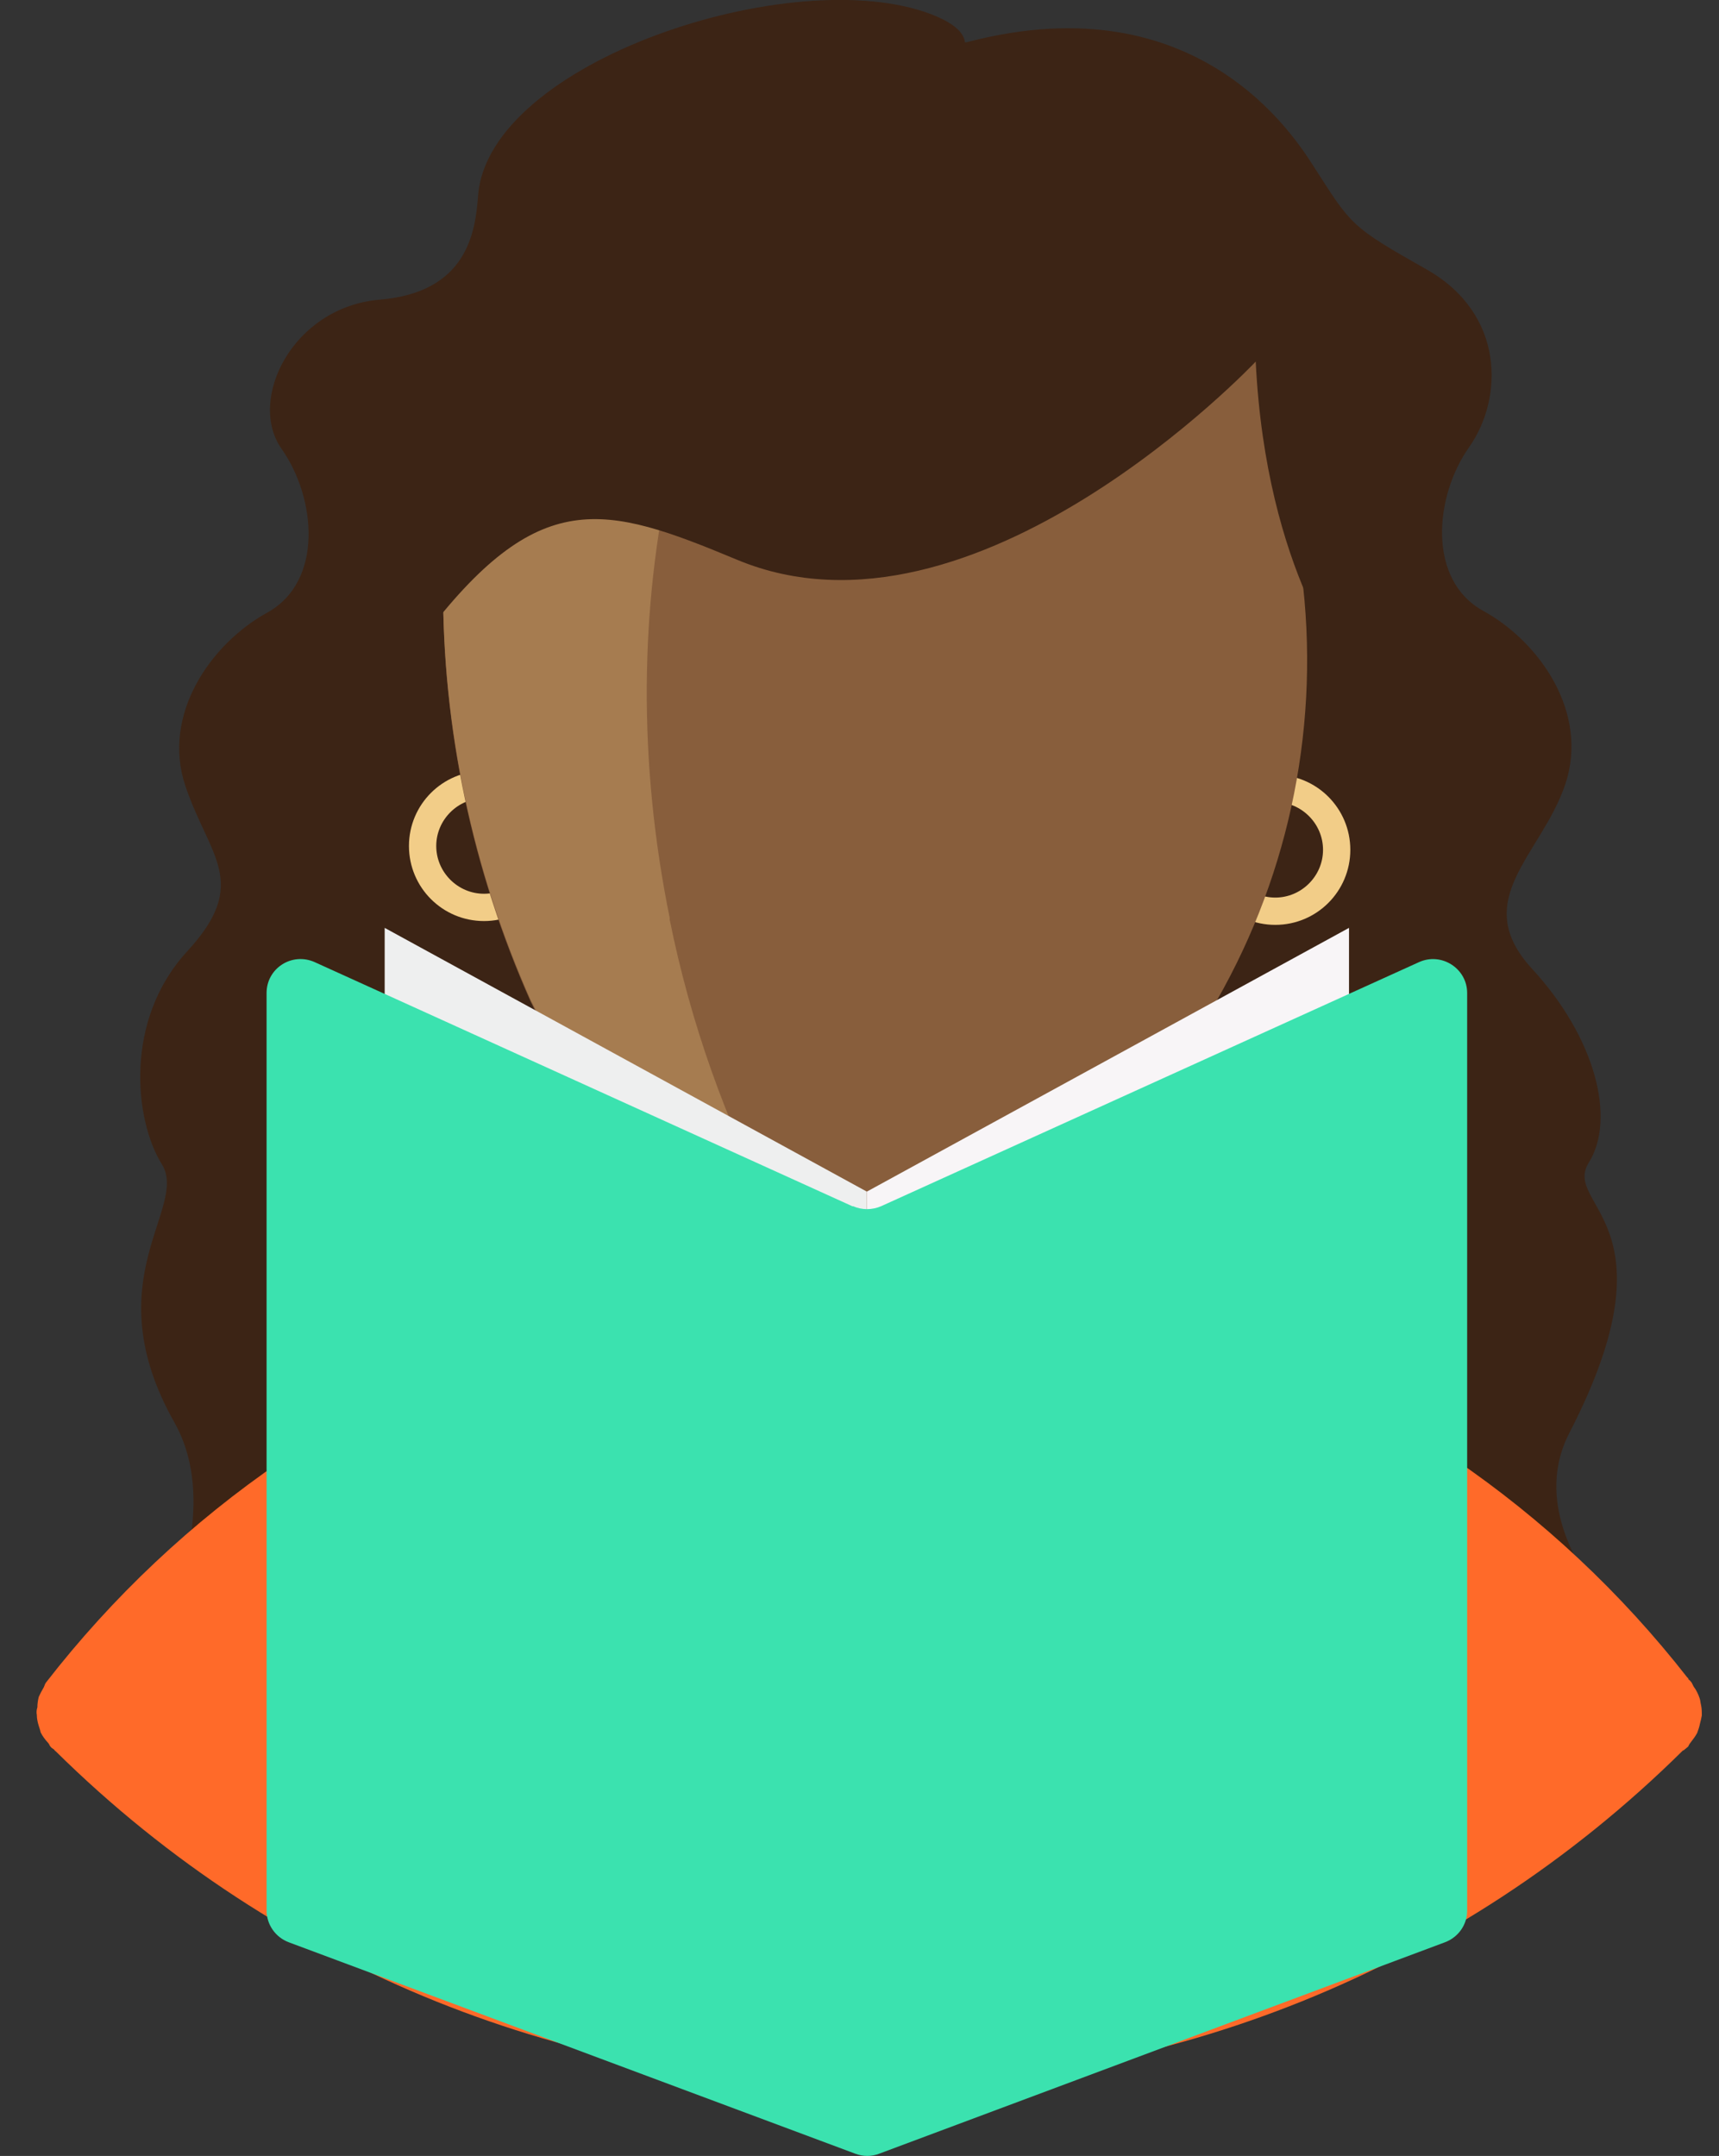 <svg width="63" height="79" viewBox="0 0 63 79" fill="none" xmlns="http://www.w3.org/2000/svg">
<rect x="0" y="0" width="63" height="79" fill="#333333" stroke="none"/>
<g clip-path="url(#clip0_1752_14675)">
<path d="M5.141 61.37C5.141 61.37 8.511 55.88 6.391 52.12C3.431 46.88 6.931 44.26 5.931 42.66C4.931 41.06 4.531 37.39 6.861 34.86C9.191 32.33 7.661 31.39 6.791 28.79C5.921 26.19 7.721 23.59 9.791 22.45C11.861 21.31 11.591 18.25 10.321 16.45C9.051 14.65 10.721 11.25 13.921 10.98C17.121 10.71 17.421 8.51 17.521 7.18C17.871 2.27 29.061 -1.41 34.121 0.52C39.191 2.45 27.051 5.75 29.121 3.66C29.551 3.22 34.391 1.26 35.121 5.39L34.921 21.05L46.801 42.12L45.191 46.71L40.121 59.14L29.121 61.02L19.451 55.33L14.001 60.27L5.121 61.37H5.141Z" fill="#3C2415"/>
<path d="M60.639 60.62C60.639 60.62 55.469 56.46 57.519 52.5C61.519 44.75 57.229 44.2 58.229 42.6C59.229 41 58.479 38.03 56.149 35.5C53.819 32.97 56.499 31.33 57.369 28.73C58.239 26.13 56.439 23.53 54.369 22.39C52.299 21.26 52.569 18.19 53.839 16.39C55.109 14.59 55.159 11.5 52.279 9.87C49.479 8.29 49.529 8.25 48.159 6.12C47.439 5 43.909 -0.63 35.539 1.52C30.289 2.87 37.039 4.21 34.969 2.12C34.539 1.68 29.699 -0.28 28.969 3.85L29.239 20.99L17.359 42.06L18.969 46.65L24.039 59.08L35.039 60.96L44.709 55.27L50.159 60.21L60.659 60.62H60.639Z" fill="#3C2415"/>
<path d="M17.738 33.75C16.218 33.75 14.988 32.52 14.988 31C14.988 29.48 16.218 28.25 17.738 28.25C19.258 28.25 20.488 29.48 20.488 31C20.488 32.52 19.258 33.75 17.738 33.75ZM17.738 29.25C16.778 29.25 15.988 30.04 15.988 31C15.988 31.96 16.778 32.75 17.738 32.75C18.698 32.75 19.488 31.96 19.488 31C19.488 30.04 18.698 29.25 17.738 29.25Z" fill="#F2CD88"/>
<path d="M46.738 33.89C45.218 33.89 43.988 32.66 43.988 31.14C43.988 29.62 45.218 28.39 46.738 28.39C48.258 28.39 49.488 29.62 49.488 31.14C49.488 32.66 48.258 33.89 46.738 33.89ZM46.738 29.39C45.778 29.39 44.988 30.18 44.988 31.14C44.988 32.1 45.778 32.89 46.738 32.89C47.698 32.89 48.488 32.1 48.488 31.14C48.488 30.18 47.698 29.39 46.738 29.39Z" fill="#F2CD88"/>
<path d="M62.34 62.47C62.32 62.4 62.32 62.31 62.29 62.23C62.24 62.08 62.17 61.93 62.07 61.8L62 61.66C62 61.66 61.93 61.56 61.88 61.54C61.88 61.52 61.88 61.49 61.86 61.49C61.86 61.48 61.85 61.47 61.84 61.47C56.98 55.25 50.31 50.69 42.74 48.44C41.4 49.46 39.93 50.29 38.37 50.91C36.3 51.73 34.09 52.15 31.86 52.15C31.58 52.15 31.29 52.15 31 52.13C29.07 52.05 27.16 51.64 25.37 50.92C23.8 50.32 22.32 49.49 21 48.45C13.34 50.72 6.58 55.34 1.68 61.66C1.63 61.73 1.63 61.8 1.58 61.87C1.52 61.97 1.47 62.07 1.42 62.18C1.39 62.3 1.37 62.43 1.37 62.56C1.34 62.65 1.33 62.75 1.35 62.84C1.35 62.98 1.38 63.11 1.42 63.24C1.44 63.31 1.47 63.38 1.49 63.48C1.56 63.62 1.65 63.74 1.76 63.86C1.81 63.91 1.81 63.96 1.85 64C1.88 64.04 1.92 64.07 1.97 64.1C2.01 64.12 1.99 64.15 2.02 64.15C2.02 64.16 2.03 64.17 2.04 64.17C18.57 80.49 45.16 80.48 61.68 64.14H61.7C61.7 64.14 61.82 64.04 61.87 64C61.9 63.93 61.94 63.87 61.99 63.81C62.07 63.71 62.14 63.61 62.2 63.5C62.24 63.39 62.28 63.28 62.3 63.17C62.33 63.05 62.35 62.98 62.37 62.86C62.37 62.73 62.37 62.6 62.34 62.47Z" fill="#FF6A29"/>
<path d="M19.678 37.14C20.108 38.07 20.628 38.96 21.248 39.78C21.279 39.81 21.299 39.84 21.319 39.88C21.738 40.46 22.198 41.01 22.698 41.52C23.759 42.46 24.959 43.22 26.259 43.78C26.569 43.92 26.878 44.05 27.178 44.16C28.498 44.69 29.898 44.99 31.319 45.06H31.988C33.129 45.06 34.269 44.88 35.368 44.56C35.868 44.44 36.358 44.3 36.839 44.13C37.148 44.01 37.428 43.89 37.718 43.77C39.008 43.21 40.209 42.46 41.279 41.56V41.51C41.938 40.82 42.538 40.08 43.059 39.28C43.079 39.26 43.079 39.21 43.129 39.18C43.249 38.99 43.399 38.78 43.509 38.59C43.718 38.28 43.899 37.95 44.059 37.62C44.149 37.48 44.228 37.32 44.298 37.17C44.298 37.17 44.305 37.154 44.319 37.12C44.319 37.12 44.339 37.11 44.339 37.1C47.148 32.41 48.349 26.93 47.759 21.49C47.759 12.77 42.339 3.91 31.988 3.91C21.639 3.91 16.238 13.03 16.238 21.49C16.218 26.73 17.319 31.91 19.448 36.7C19.518 36.85 19.608 37.01 19.678 37.16V37.14Z" fill="#885E3C"/>
<path d="M24.549 33.66C22.189 22.1 24.909 11 30.939 3.9C20.849 4.48 16.238 13.25 16.238 21.43C16.218 26.67 17.319 31.85 19.448 36.64C19.518 36.78 19.608 36.95 19.678 37.09C20.108 38.02 20.628 38.91 21.248 39.73C21.279 39.76 21.299 39.79 21.319 39.83C21.738 40.41 22.198 40.96 22.698 41.47C23.759 42.41 24.959 43.17 26.259 43.73C26.569 43.87 26.878 44 27.178 44.11C27.569 44.27 27.968 44.4 28.378 44.52C26.588 41.1 25.299 37.45 24.538 33.67L24.549 33.66Z" fill="#A67C50"/>
<path d="M46.011 13.26C46.011 13.26 35.731 24.15 27.011 20.51C22.141 18.48 19.731 17.77 15.481 23.4C15.481 23.4 13.561 16.71 15.861 11.65C17.651 7.69 21.981 1.4 32.741 1.4C32.741 1.4 54.121 0.52 49.461 24.58C49.461 24.58 46.401 21 46.021 13.25L46.011 13.26Z" fill="#3C2415"/>
</g>
<path d="M31.779 45.702V77.137L11.805 69.685V36.644L31.779 45.702Z" fill="#E5E6E5"/>
<path d="M31.762 45.702V77.137L51.736 69.685V36.644L31.762 45.702Z" fill="#E5E6E5"/>
<path d="M31.768 43.664V77.174L14.098 68.344V34L31.768 43.664Z" fill="#EEEFEF"/>
<path d="M31.77 43.664V77.174L49.44 68.344V34L31.77 43.664Z" fill="#F8F5F7"/>
<path d="M31.251 44.206L11.537 35.257C10.704 34.881 9.77 35.477 9.77 36.386V70.005C9.77 70.519 10.093 70.987 10.584 71.171L31.344 78.917C31.631 79.027 31.945 79.027 32.223 78.917L52.955 71.171C53.446 70.987 53.77 70.528 53.77 70.014V36.386C53.77 35.486 52.826 34.881 52.002 35.257L32.297 44.197C31.964 44.343 31.584 44.343 31.261 44.197L31.251 44.206Z" fill="#3BE2AF"/>
<defs>
<clipPath id="clip0_1752_14675">
<rect width="61.59" height="76.4" fill="white" transform="translate(0.77)"/>
</clipPath>
</defs>
</svg>
